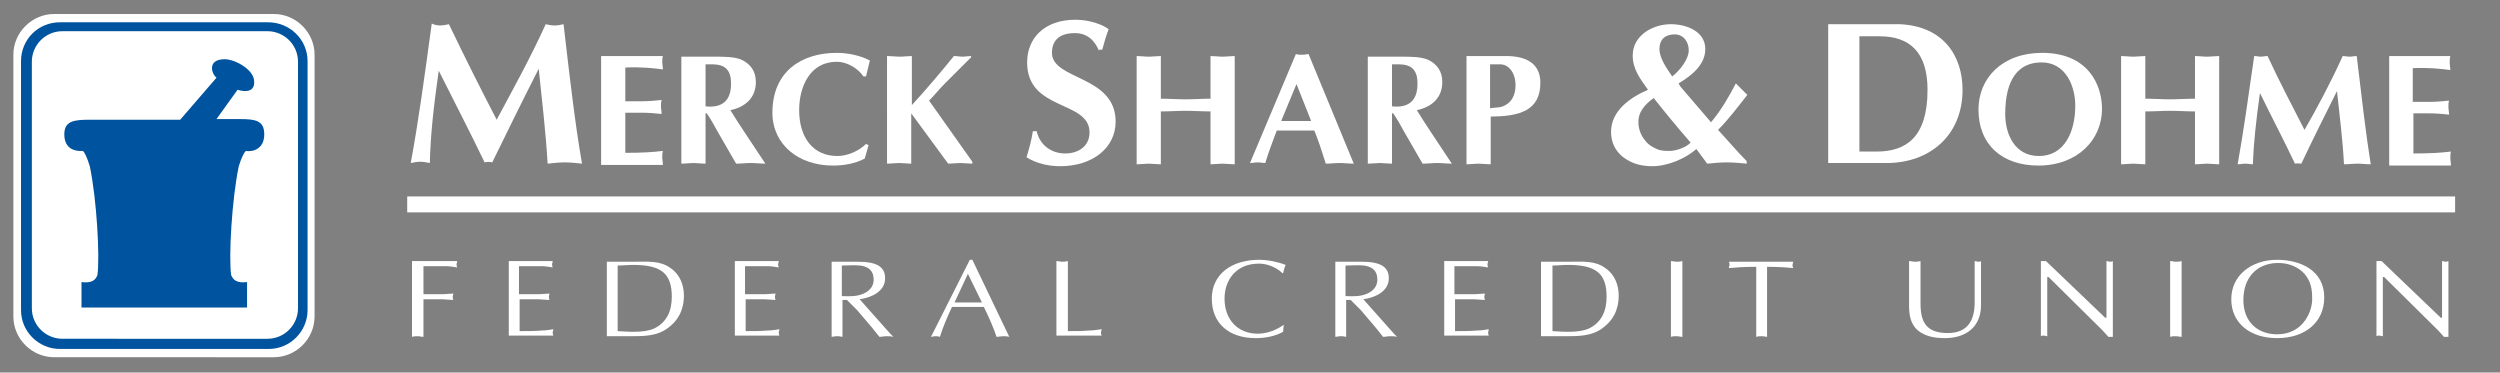 <?xml version="1.0" encoding="utf-8"?>
<!-- Generator: Adobe Illustrator 21.0.2, SVG Export Plug-In . SVG Version: 6.00 Build 0)  -->
<svg version="1.1" xmlns="http://www.w3.org/2000/svg" xmlns:xlink="http://www.w3.org/1999/xlink" x="0px" y="0px"
	 viewBox="0 0 392.6 58.5" style="enable-background:new 0 0 392.6 58.5;" xml:space="preserve">
<rect x="0" y="0" width="392.6" height="58.5" fill="#808080" stroke="none"/>
<style type="text/css">
	.st0{fill:#FFFFFF;}
	.st1{fill:#FFFFFF;stroke:#FFFFFF;stroke-width:0.5;}
	.st2{fill:#00539F;}
</style>
<g id="Layer_1">
	<path class="st0" d="M85.7,3.8C86.1,3.9,86.6,4,87.1,4c0.5,0,1-0.1,1.4-0.2c1,8.6,1.8,15.6,2.9,21.9c-0.9-0.1-1.8-0.2-2.7-0.2
		c-0.9,0-1.7,0.1-2.7,0.2c-0.3-5.1-0.9-10-1.4-14.9c-2.5,4.9-4.9,9.8-7.3,14.7c-0.4-0.1-0.8-0.1-1.2,0c-2.1-4.4-4.7-9.4-7.2-14.4
		c-0.8,5.6-1.3,10.1-1.4,14.5c-0.5-0.1-1-0.2-1.5-0.2c-0.5,0-1,0.1-1.5,0.2c1.2-6.4,2.2-13.8,3.3-21.9C68.2,3.9,68.7,4,69.1,4
		c0.5,0,0.9-0.1,1.4-0.2c2.4,5,4.9,10,7.5,15C80.4,14.3,83.2,9.3,85.7,3.8z"/>
	<path class="st0" d="M104.1,8.8C104,9.1,104,9.5,104,9.8c0,0.3,0.1,0.7,0.1,1.1c-1.5-0.2-3.3-0.4-5.9-0.3v5.3h2.6
		c1.1,0,2.2-0.1,3.1-0.2c-0.1,0.3-0.1,0.7-0.1,1.1c0,0.3,0.1,0.7,0.1,1.1c-0.9-0.1-2-0.2-3.1-0.2h-2.6v6.3c2.6,0,4.3-0.1,5.9-0.3
		c-0.1,0.3-0.1,0.7-0.1,1.1c0,0.3,0.1,0.7,0.1,1.1h-9.7V8.8H104.1z"/>
	<path class="st0" d="M110.8,10.1c1.5,0,3.4-0.2,3.9,1.9c0.1,0.5,0.1,0.9,0.1,1.2c0,2.5-1.3,3.8-4,3.5V10.1z M107,25.7
		c0.6,0,1.3-0.1,1.9-0.1c0.6,0,1.3,0.1,1.9,0.1v-7.9h0.2c0.6,0.9,1.3,2.1,1.6,2.7l3,5.2c0.8,0,1.5-0.1,2.3-0.1
		c0.8,0,1.5,0.1,2.3,0.1l-1-1.5c-1.5-2.3-3.1-4.6-4.5-6.9c2.4-0.5,4-2,4-4.4c0-1.7-0.8-2.8-2.2-3.5c-1.1-0.5-2.9-0.5-4.1-0.5H107
		V25.7z"/>
	<path class="st0" d="M136.4,22.8l-0.6,2.1c-1.5,0.8-3.3,1.1-5,1.1c-5.4,0-9.5-3.3-9.5-8.3c0-6.5,4.6-9.4,10.1-9.4
		c1.7,0,3.7,0.4,5.2,1.2c-0.2,0.8-0.4,1.7-0.6,2.5h-0.4c-0.9-1.3-2.6-2.3-4.2-2.3c-4.2,0-5.9,3.9-5.9,7.6c0,4.2,2.1,7.2,6,7.2
		c1.6,0,3.4-0.8,4.5-1.9L136.4,22.8z"/>
	<path class="st0" d="M139.4,8.8c0.6,0,1.3,0.1,1.9,0.1c0.6,0,1.3-0.1,1.9-0.1v7.7c2.3-2.5,4.5-5.1,6.6-7.7c0.5,0,0.9,0.1,1.4,0.1
		c0.4,0,0.9-0.1,1.3-0.1V9l-4.2,4.2c-0.8,0.8-1.5,1.7-2.4,2.6l6.8,9.6v0.3c-0.6,0-1.3-0.1-1.9-0.1c-0.6,0-1.3,0.1-1.9,0.1l-5.8-7.9
		v7.9c-0.6,0-1.3-0.1-1.9-0.1c-0.6,0-1.3,0.1-1.9,0.1V8.8z"/>
	<path class="st0" d="M172.6,8c-0.7-1.7-1.9-2.8-3.8-2.8c-2.6,0-3.6,1.3-3.6,3.1c0,4.3,10,3.5,10,10.8c0,4.1-3.6,7-8.7,7
		c-1.8,0-3.7-0.4-5.3-1.4c0.4-1.3,0.8-2.7,1-4.1h0.6c0.5,2.2,2.3,3.5,4.5,3.5c2,0,3.8-1.1,3.8-3.3c0-5.1-9.8-3.3-9.8-11
		c0-3.7,2.6-6.7,7.6-6.7c2.4,0,4.5,0.9,5.2,1.5c-0.4,1-0.7,2.1-1,3.2H172.6z"/>
	<path class="st0" d="M178.5,8.8c0.6,0,1.3,0.1,1.9,0.1c0.6,0,1.3-0.1,1.9-0.1v6.7c1.3,0,2.6,0.1,3.9,0.1c1.3,0,2.6-0.1,3.9-0.1V8.8
		c0.6,0,1.3,0.1,1.9,0.1c0.6,0,1.3-0.1,1.9-0.1l0,17c-0.6,0-1.3-0.1-1.9-0.1c-0.6,0-1.3,0.1-1.9,0.1v-8.3c-1.3,0-2.6-0.1-3.9-0.1
		c-1.3,0-2.6,0.1-3.9,0.1v8.3c-0.6,0-1.3-0.1-1.9-0.1c-0.6,0-1.3,0.1-1.9,0.1V8.8z"/>
	<path class="st0" d="M201.2,19l2.4-5.8l2.3,5.8H201.2z M206.4,20.5c0.7,1.7,1.2,3.3,1.8,5.2c0.7,0,1.4-0.1,2.2-0.1
		c0.7,0,1.4,0.1,2.2,0.1l-7.1-17.2c-0.3,0-0.6,0.1-1,0.1c-0.3,0-0.6,0-1-0.1l-7.2,17.1c0.4,0,0.8-0.1,1.2-0.1c0.4,0,0.8,0.1,1.2,0.1
		c0.5-1.7,1.1-3.2,1.8-5.1H206.4z"/>
	<path class="st0" d="M218.6,10.1c1.5,0,3.4-0.2,3.9,1.9c0.1,0.5,0.1,0.9,0.1,1.2c0,2.5-1.3,3.8-4,3.5V10.1z M214.8,25.7
		c0.6,0,1.3-0.1,1.9-0.1c0.6,0,1.3,0.1,1.9,0.1v-7.9h0.2c0.6,0.9,1.3,2.1,1.6,2.7l3,5.2c0.8,0,1.5-0.1,2.3-0.1
		c0.8,0,1.5,0.1,2.3,0.1l-1-1.5c-1.5-2.3-3.1-4.6-4.5-6.9c2.4-0.5,4-2,4-4.4c0-1.7-0.8-2.8-2.2-3.5c-1.1-0.5-2.9-0.5-4.1-0.5h-5.4
		V25.7z"/>
	<path class="st0" d="M234,10.1h1.6c1.3,0,2.4,1.3,2.4,3.3c0,1.5-0.6,2.9-2.3,3.4c-0.5,0.1-1.1,0.1-1.7,0.2V10.1z M234,18.3
		c4.6,0,7.9-0.9,7.9-5.3c0-2.8-1.9-4.2-5.4-4.2h-6.2v17c0.6,0,1.3-0.1,1.9-0.1c0.6,0,1.3,0.1,1.9,0.1V18.3z"/>
	<path class="st0" d="M262.6,12c-0.8-1.2-2-2.8-2-4.3s0.9-2.3,2.4-2.3c1.4,0,2.2,1.2,2.2,2.5C265.2,9.3,263.8,11.1,262.6,12z
		 M263.6,13.1c2-1.2,4.2-2.9,4.2-5.4c0-2.8-3-3.9-5.4-3.9c-2.9,0-6,1.8-6,4.9c0,2.2,1.2,3.7,2.4,5.4c-2.8,1.2-5.8,3.3-5.8,6.6
		c0,1.6,0.6,2.9,1.8,3.9c1.4,1.1,2.9,1.5,4.7,1.5c2.4,0,5.2-1.2,6.9-2.7l1.7,2.3c1-0.1,2.1-0.2,3.1-0.2c1,0,2.1,0.1,3.1,0.2v-0.4
		c-1.6-1.6-3-3.3-4.5-4.9c1.7-1.7,3.1-3.6,4.6-5.5l-1.8-1.8c-1.1,2.1-2.3,4.2-3.9,6.1l-4.8-5.6L263.6,13.1z M259.7,15.4
		c1.9,2.4,3.8,4.7,5.8,7c-0.8,0.8-2.3,1.3-3.3,1.3c-0.6,0-1.2,0-1.8-0.2c-0.9-0.4-1.5-0.7-2.1-1.5c-0.6-0.7-1-1.8-1-2.7
		C257.2,17.6,258.4,16.3,259.7,15.4z"/>
	<path class="st0" d="M292,5.7h3.2c4.6,0,7.5,2.4,7.5,8.4c0,7.5-3.4,9.7-8,9.7H292V5.7z M287.1,3.8v21.8h9.2
		c6.7,0,11.9-4.3,11.9-11.5c0-5.2-2.9-10-9.9-10.3H287.1z"/>
	<path class="st0" d="M320.6,9.8c3.8,0,5.3,3.7,5.3,6.8c0,4.1-1.7,7.9-5.7,7.9c-3.8,0-5.3-3.4-5.3-6.6C314.9,12.4,317,9.8,320.6,9.8
		z M330.1,17.1c0-3.8-2.2-8.8-9.4-8.8c-6.3,0-10,4-10,8.9c0,5.6,3.8,8.8,9.4,8.8C326.3,26,330.1,21.9,330.1,17.1z"/>
	<path class="st0" d="M333.1,8.8c0.6,0,1.3,0.1,1.9,0.1c0.6,0,1.3-0.1,1.9-0.1v6.7c1.3,0,2.6,0.1,3.9,0.1c1.3,0,2.6-0.1,3.9-0.1V8.8
		c0.6,0,1.3,0.1,1.9,0.1c0.6,0,1.3-0.1,1.9-0.1v17c-0.6,0-1.3-0.1-1.9-0.1c-0.6,0-1.3,0.1-1.9,0.1v-8.3c-1.3,0-2.6-0.1-3.9-0.1
		c-1.3,0-2.6,0.1-3.9,0.1v8.3c-0.6,0-1.3-0.1-1.9-0.1c-0.6,0-1.3,0.1-1.9,0.1V8.8z"/>
	<path class="st0" d="M367.9,8.8c0.4,0,0.7,0.1,1.1,0.1c0.4,0,0.7-0.1,1.1-0.1c0.8,6.6,1.4,12,2.2,17c-0.7,0-1.4-0.1-2.1-0.1
		c-0.7,0-1.3,0.1-2.1,0.1c-0.2-3.9-0.7-7.7-1.1-11.5c-1.9,3.8-3.8,7.6-5.6,11.4c-0.3,0-0.6-0.1-1,0c-1.6-3.4-3.6-7.2-5.5-11.1
		c-0.6,4.4-1,7.8-1.1,11.2c-0.4,0-0.8-0.1-1.2-0.1c-0.4,0-0.8,0.1-1.2,0.1c0.9-5,1.7-10.7,2.6-17c0.4,0,0.7,0.1,1,0.1
		c0.4,0,0.7-0.1,1.1-0.1c1.8,3.9,3.8,7.7,5.8,11.6C363.9,16.9,366,13,367.9,8.8z"/>
	<path class="st0" d="M384.8,8.8c-0.1,0.3-0.1,0.7-0.1,1.1c0,0.3,0.1,0.7,0.1,1.1c-1.5-0.2-3.3-0.4-5.9-0.3v5.3h2.6
		c1.1,0,2.2-0.1,3.1-0.2c-0.1,0.3-0.1,0.7-0.1,1.1c0,0.3,0.1,0.7,0.1,1.1c-0.9-0.1-2-0.2-3.1-0.2H379v6.3c2.6,0,4.3-0.1,5.9-0.3
		c-0.1,0.3-0.1,0.7-0.1,1.1c0,0.3,0.1,0.7,0.1,1.1h-9.7V8.8H384.8z"/>
	<rect x="64.2" y="31.1" class="st1" width="321.1" height="2"/>
	<path class="st0" d="M64.9,41h6.9c0,0.2-0.1,0.3-0.1,0.5c0,0.2,0,0.3,0.1,0.5c-0.6-0.1-1.2-0.2-1.8-0.2l-2,0h-1.5v4.4h3
		c0.6,0,1.2-0.1,1.7-0.1c0,0.1-0.1,0.3-0.1,0.5c0,0.1,0,0.3,0.1,0.5c-0.6,0-1.2-0.1-1.7-0.1h-3v5.9c-0.3,0-0.6-0.1-0.9-0.1
		c-0.3,0-0.6,0-0.9,0.1V41z"/>
	<path class="st0" d="M81.6,46.2h3c0.6,0,1.2-0.1,1.7-0.1c0,0.1-0.1,0.3-0.1,0.5c0,0.1,0,0.3,0.1,0.5c-0.6,0-1.2-0.1-1.7-0.1h-3V52
		c1.2,0,2.4,0,3.5-0.1c0.6,0,1.2-0.1,1.8-0.2c0,0.2-0.1,0.3-0.1,0.5c0,0.2,0,0.3,0.1,0.5h-7V41h6.9c0,0.2-0.1,0.3-0.1,0.5
		c0,0.2,0,0.3,0.1,0.5c-0.6-0.1-1.2-0.2-1.8-0.2l-2,0h-1.5V46.2z"/>
	<path class="st0" d="M96.9,41.7c0.8,0,1.7-0.1,2.5-0.1c4.4,0,6.1,1.3,6.1,5c0,2.1-0.7,4-2.8,5c-1.6,0.7-4,0.5-5.7,0.4V41.7z
		 M95.2,52.8H99c2.1,0,4.2,0,5.9-1.3c1.5-1.1,2.5-2.7,2.5-5.1c0-1.6-0.6-3.3-2.1-4.3c-1.6-1.2-3.6-1-5.6-1h-4.4V52.8z"/>
	<path class="st0" d="M117.1,46.2h3c0.6,0,1.2-0.1,1.7-0.1c0,0.1-0.1,0.3-0.1,0.5c0,0.1,0,0.3,0.1,0.5c-0.6,0-1.2-0.1-1.7-0.1h-3V52
		c1.2,0,2.4,0,3.5-0.1c0.6,0,1.2-0.1,1.8-0.2c0,0.2-0.1,0.3-0.1,0.5c0,0.2,0,0.3,0.1,0.5h-7V41h6.9c0,0.2-0.1,0.3-0.1,0.5
		c0,0.2,0,0.3,0.1,0.5c-0.6-0.1-1.2-0.2-1.8-0.2l-2,0h-1.5V46.2z"/>
	<path class="st0" d="M132.2,41.7c0.8,0,2.1-0.1,2.9,0c1.5,0.2,2.1,1,2.1,2.2c0,1.4-1.1,2.2-2.5,2.5c-1,0.2-2.2,0.1-2.5,0.1V41.7z
		 M130.5,52.9c0.3,0,0.6-0.1,0.9-0.1c0.3,0,0.5,0,0.9,0.1v-5.8h0.7l1.6,1.6l2.3,2.7c0.4,0.5,0.8,1,1.2,1.5c0.4,0,0.7-0.1,1.1-0.1
		c0.4,0,0.7,0,1.1,0.1l-0.4-0.4l-0.9-1l-4-4.5c2-0.3,4-1.3,4-3.3c0-1.8-1.3-2.6-4.3-2.6h-4.1V52.9z"/>
	<path class="st0" d="M154.2,47.5h-4.3L152,43L154.2,47.5z M152.7,40.8h-0.4l-6.1,12.1c0.2,0,0.4-0.1,0.7-0.1c0.2,0,0.4,0,0.7,0.1
		c0.5-1.6,1.2-3.2,1.9-4.7h5c0.8,1.6,1.5,3.2,2,4.7c0.3,0,0.7-0.1,1-0.1c0.3,0,0.6,0,1,0.1L152.7,40.8z"/>
	<path class="st0" d="M167.6,52c1.2,0,2.4,0,3.5-0.1c0.6,0,1.2-0.1,1.9-0.2c0,0.2-0.1,0.3-0.1,0.5c0,0.2,0,0.3,0.1,0.5h-7.1V41
		c0.3,0,0.6,0.1,0.9,0.1c0.3,0,0.5,0,0.9-0.1V52z"/>
	<path class="st0" d="M201.5,52.1c-1.2,0.7-2.8,1-4.3,1c-4.3,0-6.9-2.4-6.9-6.2c0-3.9,3.2-6.1,7.4-6.1c1.4,0,2.9,0.3,4.2,0.8
		c-0.2,0.4-0.3,0.9-0.4,1.3l-0.1,0c-0.3-0.3-1.7-1.5-3.7-1.5c-3.6,0-5.4,2.6-5.4,5.5c0,3.3,2.1,5.5,5.2,5.5c2.1,0,3.7-1.1,4.1-1.4
		L201.5,52.1z"/>
	<path class="st0" d="M211.3,41.7c0.8,0,2.1-0.1,2.9,0c1.5,0.2,2.1,1,2.1,2.2c0,1.4-1.1,2.2-2.5,2.5c-1,0.2-2.2,0.1-2.5,0.1V41.7z
		 M209.6,52.9c0.3,0,0.6-0.1,0.9-0.1c0.3,0,0.5,0,0.9,0.1v-5.8h0.7l1.6,1.6l2.3,2.7c0.4,0.5,0.8,1,1.2,1.5c0.4,0,0.7-0.1,1.1-0.1
		c0.4,0,0.7,0,1.1,0.1l-0.4-0.4l-0.9-1l-4-4.5c2-0.3,4-1.3,4-3.3c0-1.8-1.3-2.6-4.3-2.6h-4.1V52.9z"/>
	<path class="st0" d="M228.5,46.2h3c0.6,0,1.2-0.1,1.7-0.1c0,0.1-0.1,0.3-0.1,0.5c0,0.1,0,0.3,0.1,0.5c-0.6,0-1.2-0.1-1.7-0.1h-3V52
		c1.2,0,2.4,0,3.5-0.1c0.6,0,1.2-0.1,1.8-0.2c0,0.2-0.1,0.3-0.1,0.5c0,0.2,0,0.3,0.1,0.5h-7V41h6.9c0,0.2-0.1,0.3-0.1,0.5
		c0,0.2,0,0.3,0.1,0.5c-0.6-0.1-1.2-0.2-1.8-0.2l-2,0h-1.5V46.2z"/>
	<path class="st0" d="M243.7,41.7c0.8,0,1.7-0.1,2.5-0.1c4.4,0,6.1,1.3,6.1,5c0,2.1-0.7,4-2.8,5c-1.6,0.7-4,0.5-5.7,0.4V41.7z
		 M242,52.8h3.8c2.1,0,4.2,0,5.9-1.3c1.5-1.1,2.5-2.7,2.5-5.1c0-1.6-0.6-3.3-2.1-4.3c-1.6-1.2-3.6-1-5.6-1H242V52.8z"/>
	<path class="st0" d="M262.4,41c0.3,0,0.6,0.1,0.9,0.1c0.3,0,0.5,0,0.9-0.1v11.9c-0.3,0-0.6-0.1-0.9-0.1c-0.3,0-0.6,0-0.9,0.1V41z"
		/>
	<path class="st0" d="M277.6,52.9c-0.3,0-0.6-0.1-0.9-0.1c-0.3,0-0.6,0-0.9,0.1V41.9c-2,0-3.2,0.1-4.3,0.2c0-0.2,0.1-0.3,0.1-0.5
		c0-0.2,0-0.3-0.1-0.5h10.1c0,0.2-0.1,0.3-0.1,0.5c0,0.2,0,0.3,0.1,0.5c-1-0.1-2.3-0.2-4.1-0.2V52.9z"/>
	<path class="st0" d="M301.6,47.7c0,3,1,4.6,4.3,4.6c3.1,0,4.2-2,4.2-4.8V41c0.2,0,0.4,0.1,0.5,0.1c0.2,0,0.4,0,0.5-0.1v6.9
		c0,3.4-2.3,5.2-5.7,5.2c-1.9,0-3.2-0.4-4.2-1.2c-1.2-1-1.4-2.5-1.4-3.9V41c0.3,0,0.6,0.1,0.9,0.1c0.3,0,0.5,0,0.9-0.1V47.7z"/>
	<path class="st0" d="M331.7,52.9h-0.6c-0.2-0.2-0.6-0.7-1-1.1l-8.4-8.3h-0.2v9.3c-0.2,0-0.4-0.1-0.5-0.1c-0.2,0-0.4,0-0.5,0.1V41
		h0.8l9.3,8.9h0.2V41c0.2,0,0.4,0.1,0.5,0.1c0.2,0,0.4,0,0.5-0.1V52.9z"/>
	<path class="st0" d="M340.8,41c0.3,0,0.6,0.1,0.9,0.1c0.3,0,0.5,0,0.9-0.1v11.9c-0.3,0-0.6-0.1-0.9-0.1c-0.3,0-0.6,0-0.9,0.1V41z"
		/>
	<path class="st0" d="M363.1,46.8c0.1,1.9-1.3,5.7-5.5,5.7c-2.9,0-5.3-1.8-5.3-5.4c0-3.5,2.1-5.8,5.5-5.8c1.6,0,3.1,0.6,4.1,1.7
		C362.9,44.2,363.1,45.4,363.1,46.8z M357.6,53.1c4.4,0,7.4-2.5,7.4-6.4c0-4.2-3.7-5.9-7.4-5.9c-4,0-7.2,2.4-7.2,6.2
		C350.4,50.7,353.3,53.1,357.6,53.1z"/>
	<path class="st0" d="M384.4,52.9h-0.6c-0.2-0.2-0.6-0.7-1-1.1l-8.4-8.3h-0.2v9.3c-0.2,0-0.4-0.1-0.5-0.1c-0.2,0-0.4,0-0.5,0.1V41
		h0.8l9.3,8.9h0.2V41c0.2,0,0.4,0.1,0.5,0.1c0.2,0,0.3,0,0.5-0.1V52.9z"/>
</g>
<g id="Layer_2">
	<path id="blue" class="st0" d="M8.5,2.2C5,2.2,2.1,5.1,2.1,8.6v41.1c0,3.5,2.9,6.4,6.4,6.4H43c3.5,0,6.4-2.9,6.4-6.4V8.6
		c0-3.5-2.9-6.4-6.4-6.4H8.5z"/>
	<path id="white" class="st2" d="M42.1,3.5H9.4C6,3.5,3.3,6.2,3.3,9.6v39.1c0,3.4,2.8,6.1,6.1,6.1h32.8c3.4,0,6.1-2.8,6.1-6.1V9.6
		C48.3,6.2,45.5,3.5,42.1,3.5z M46.8,48.4c0,2.6-2.1,4.8-4.8,4.8H9.8c-2.6,0-4.8-2.1-4.8-4.8V9.7c0-2.6,2.1-4.8,4.8-4.8H42
		c2.6,0,4.8,2.1,4.8,4.8V48.4z"/>
	<path class="st2" d="M37.6,18.7H34l3.3-4.6c0,0,2.9,1,2.6-1.5c-0.2-1.8-3.1-3.3-4.6-3.3c-2.8,0-2.1,2.3-1.3,2.9l-5.7,6.6h-2.4h0
		H14.1c-2.5,0-4,0.2-4,2.3c0,2.3,1.7,2.7,2.9,2.6c0.3,0.2,0.7,1.1,1.1,2.4c1.1,5.2,1.6,14.3,1.2,17.1c-0.3,0.8-0.9,1.3-2.5,1.1v4
		l13,0l13,0v-4c-1.7,0.2-2.2-0.4-2.5-1.1c-0.4-2.8,0.1-11.9,1.2-17.1c0.4-1.3,0.8-2.1,1.1-2.4c1.1,0.2,2.9-0.3,2.9-2.6
		C41.5,18.9,40.1,18.7,37.6,18.7z"/>
</g>
</svg>
